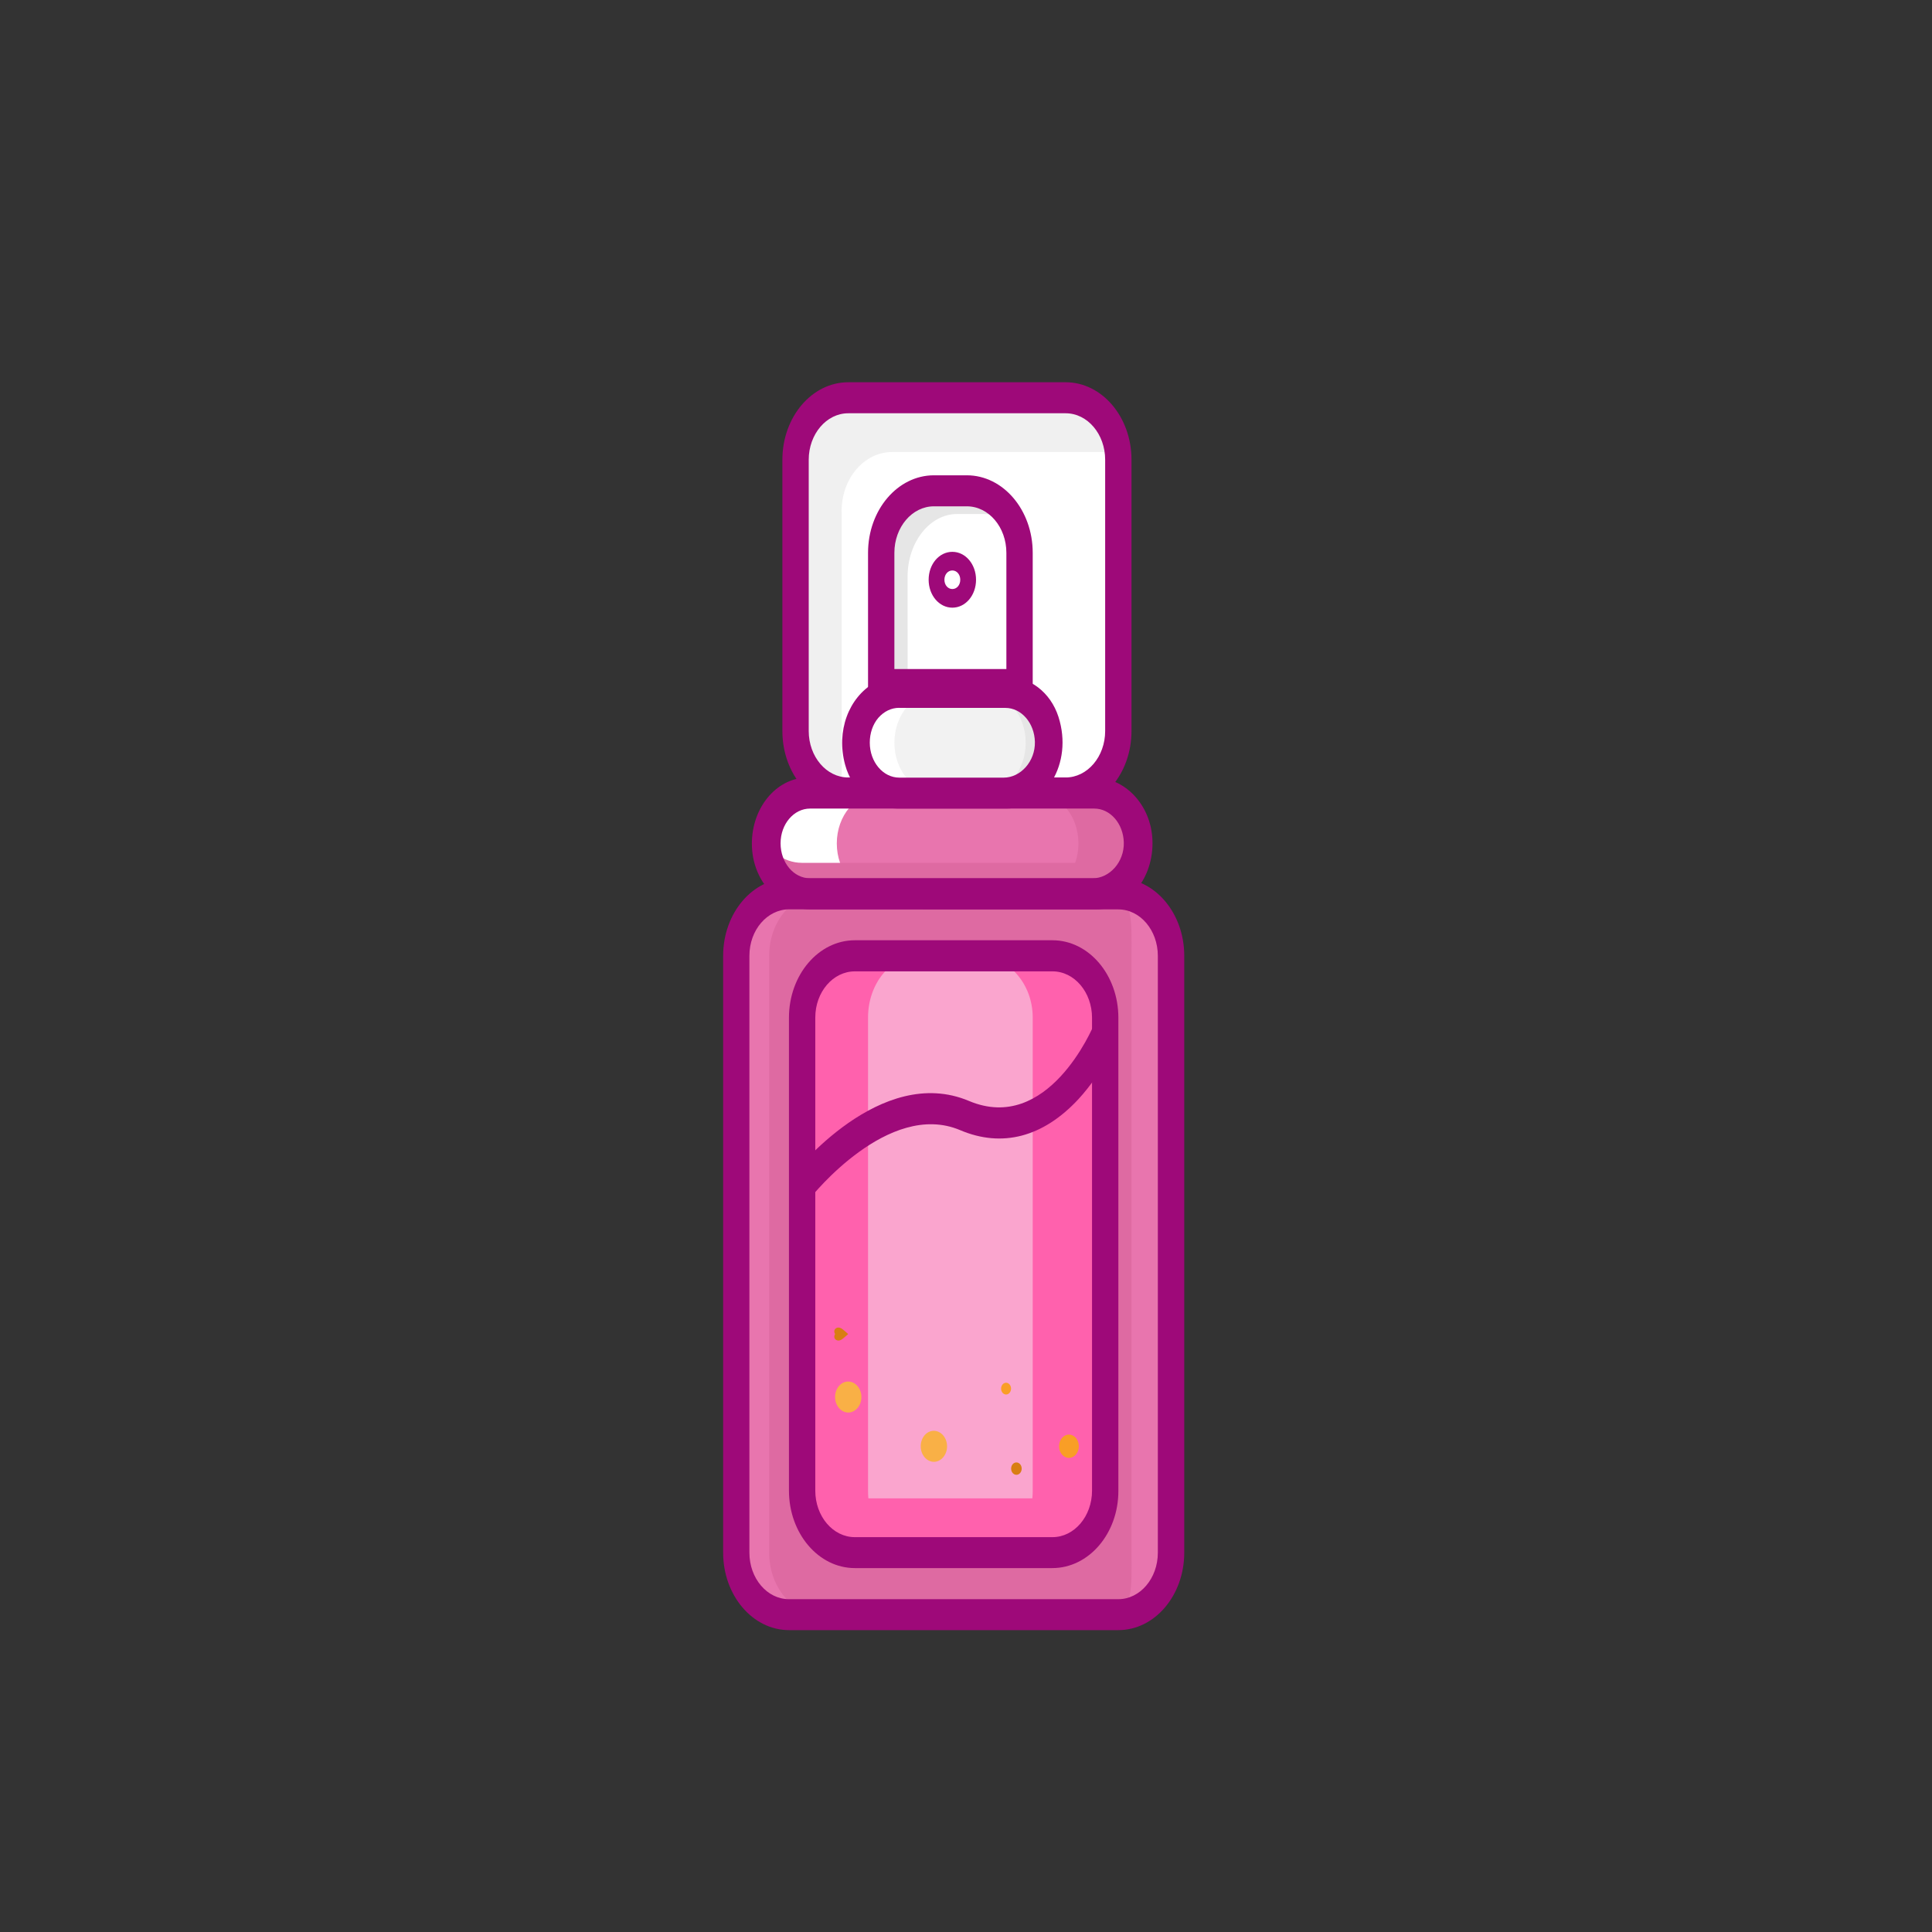 <svg viewBox="0 0 256 256" xml:space="preserve" xmlns="http://www.w3.org/2000/svg" enable-background="new 0 0 256 256"><rect x="0" y="0" width="256" height="256" fill="#333333" stroke="none"/><path d="M111.59 52.71h28.74c3.84 0 6.98 3.7 6.98 8.22v35.94c0 4.52-3.14 8.22-6.98 8.22h-28.8c-3.84 0-6.98-3.7-6.98-8.22V60.99c-.01-4.56 3.13-8.28 7.04-8.28z" fill="#ffffff" class="fill-ffffff"></path><path d="M111.53 103.56V68.03c-.17-4.52 2.97-8.22 6.81-8.13h28.84c-.21-4.4-3.25-7.81-6.95-8.22h-28.42c-3.84.41-6.98 4.11-6.39 8.63v35.53c-.59 4.35 2.3 7.93 5.97 8.17-.03-.12-.03-.29-.03-.45h.17z" opacity=".3" fill="#cccccc" enable-background="new" class="fill-cccccc"></path><path d="M141.2 107.14h-28.8c-4.82 0-8.73-4.6-8.73-10.27V60.92c0-5.67 3.91-10.27 8.73-10.27h28.8c4.82 0 8.73 4.6 8.73 10.27v35.94c0 5.68-3.91 10.28-8.73 10.28zm-34.04-46.22v35.94c0 3.4 2.34 6.16 5.24 6.16h28.8c2.89 0 5.24-2.76 5.24-6.16V60.92c0-3.4-2.34-6.16-5.24-6.16h-28.8c-2.89 0-5.24 2.76-5.24 6.16z" fill="#9e0979" class="fill-8c2f75"></path><path d="M123.79 65.03h4.32c3.84 0 6.98 3.7 6.98 8.22v17.46h-18.33v-17.5c0-4.5 3.13-8.18 7.03-8.18z" fill="#ffffff" class="fill-ffffff"></path><path d="M120.26 76.4c0-4.56 2.95-8.29 6.55-8.29h3.52c1.07 0 2.11.33 3.06.93-1.07-2.45-3.22-4.01-5.58-4.01h-3.18c-3.84 0-6.98 3.7-6.98 8.22v17.46h2.62l-.01-14.31z" fill="#e6e6e6" class="fill-e6e6e6"></path><path d="M105.85 105.08h39.28c3.13 0 5.67 2.99 5.67 6.68 0 3.69-2.54 6.68-5.67 6.68h-39.28c-3.13 0-5.67-2.99-5.67-6.68 0-3.69 2.54-6.68 5.67-6.68z" fill="#e875ae" class="fill-f74931"></path><path d="M110.88 111.76c0-3.7 2.53-6.68 5.67-6.68h-9.99c-3.13 0-5.87 2.85-5.93 6.53-.07 3.76 2.49 6.82 5.67 6.82h10.25c-3.14.01-5.67-2.97-5.67-6.67z" fill="#ffffff" class="fill-ffffff"></path><path d="M145.19 105.08h-7.96c3.14 0 5.67 2.98 5.67 6.68 0 3.7-2.53 6.68-5.67 6.68h7.72c2.93 0 5.55-2.48 5.88-5.9.39-4.05-2.31-7.46-5.64-7.46z" fill="#de6aa2" class="fill-ff7352"></path><path d="M145.22 114.33h-38.96c-2.48 0-4.68-1.71-5.48-4.26-1.05 3.31.56 6.88 3.6 8.03.59.23 1.26.34 1.89.34h38.96c3.21 0 5.8-2.81 5.8-6.31 0-.68-.1-1.41-.31-2.05-.82 2.54-3.02 4.25-5.5 4.25zM104.59 118.44h43.59c3.84 0 6.98 3.7 6.98 8.22v79.08c0 4.52-3.14 8.22-6.98 8.22h-43.64c-3.84 0-6.98-3.7-6.98-8.22v-79.1c0-4.52 3.13-8.2 7.03-8.2z" fill="#de6aa2" class="fill-ff7352"></path><path d="M101.92 205.75v-79.12c0-4.51 3.09-8.19 6.87-8.19h-4.25c-3.84 0-6.98 3.7-6.98 8.22v79.08c0 4.52 3.14 8.22 6.98 8.22h4.25c-3.81-.01-6.87-3.7-6.87-8.21zM155.17 126.65c0-4.52-3.14-8.22-6.98-8.22h-1.53c3.6 0 3.27 3.69 3.27 8.19v79.12c0 4.51.36 8.19-3.27 8.19h1.53c3.84 0 6.98-3.7 6.98-8.22v-79.06z" fill="#e875ae" class="fill-f74931"></path><path d="M112.41 126.65h26.17c3.84 0 6.98 3.7 6.98 8.22v62.65c0 4.52-3.14 8.22-6.98 8.22H112.4c-3.84 0-6.98-3.7-6.98-8.22v-62.7c0-4.49 3.11-8.17 6.99-8.17z" fill="#faa5ce" class="fill-ffd88d"></path><path d="M115.02 197.57v-62.75c0-4.49 3.02-8.17 6.71-8.17h-8.46c-3.84 0-6.98 3.7-6.98 8.22v62.65c0 4.52 3.14 8.22 6.98 8.22h8.46c-3.72-.01-6.71-3.68-6.71-8.17zM145.57 134.87c0-4.52-3.14-8.22-6.98-8.22h-9.02c4 0 7.27 3.67 7.27 8.17v62.75c0 4.49-3.27 8.17-7.27 8.17h9.02c3.84 0 6.98-3.7 6.98-8.22v-62.65z" fill="#ff61ad" class="fill-ffc261"></path><path d="M138.57 198.54h-26.16c-3.85 0-7-3.59-7-7.99v6.96c0 4.52 3.14 8.22 6.98 8.22h26.19c3.84 0 6.98-3.7 6.98-8.22v-6.96c.01 4.4-3.14 7.99-6.99 7.99z" fill="#ff61ad" class="fill-ffc261"></path><path d="M148.19 216h-43.64c-4.82 0-8.73-4.6-8.73-10.27v-79.08c0-5.67 3.91-10.27 8.73-10.27h43.64c4.82 0 8.73 4.6 8.73 10.27v79.08c0 5.67-3.91 10.27-8.73 10.27zm-43.61-95.51c-2.92 0-5.28 2.74-5.28 6.15v79.1c0 3.4 2.34 6.16 5.24 6.16h43.64c2.89 0 5.24-2.76 5.24-6.16v-79.08c0-3.4-2.34-6.16-5.24-6.16l-43.6-.01z" fill="#9e0979" class="fill-8c2f75"></path><path d="M139.44 207.78h-26.17c-4.82 0-8.73-4.6-8.73-10.27v-62.65c0-5.67 3.91-10.27 8.73-10.27h26.19c4.82 0 8.73 4.6 8.73 10.27v62.71c0 5.64-3.92 10.21-8.75 10.21zm-26.16-79.07c-2.9 0-5.25 2.73-5.25 6.12v62.69c0 3.4 2.34 6.16 5.24 6.16h26.19c2.89 0 5.24-2.76 5.24-6.16v-62.65c0-3.4-2.34-6.16-5.24-6.16h-26.18zm32.03-8.22h-37.99c-3.98 0-7.46-3.54-7.68-8.21-.24-5.06 3.17-9.25 7.39-9.25h37.99c3.98 0 7.46 3.54 7.68 8.21.24 5.07-3.17 9.25-7.39 9.25zm-37.97-13.35c-2.16 0-3.91 2.06-3.91 4.6 0 2.58 1.75 4.64 3.91 4.64h37.44c2.23 0 4.2-2.14 4.13-4.76-.07-2.5-1.8-4.48-3.91-4.48h-37.66zm29.5-14.38h-21.82V73.25c0-5.67 3.91-10.27 8.73-10.27h4.36c4.82 0 8.73 4.6 8.73 10.27v19.51zm-18.33-4.11h14.84v-15.4c0-3.4-2.34-6.16-5.24-6.16h-4.36c-2.89 0-5.24 2.76-5.24 6.16v15.4z" fill="#9e0979" class="fill-8c2f75"></path><path d="M118.19 91.73h14.72c3.13 0 5.67 2.99 5.67 6.68 0 3.69-2.54 6.68-5.67 6.68h-14.84c-3.13 0-5.67-2.99-5.67-6.68v-.02c0-3.69 2.58-6.66 5.79-6.66z" fill="#f2f2f2" class="fill-f2f2f2"></path><path d="M138 98.26c-.07-3.68-2.8-6.52-5.93-6.52h-1.83c3.14 0 5.67 2.98 5.67 6.68s-2.53 6.68-5.67 6.68h2.09c3.18-.02 5.74-3.08 5.67-6.84z" fill="#e6e6e6" class="fill-e6e6e6"></path><path d="M118.51 98.41c0-3.7 2.53-6.68 5.67-6.68h-5.72c-3.13 0-5.86 2.84-5.93 6.52-.07 3.77 2.49 6.83 5.67 6.83h6.01c-3.13.04-5.7-2.94-5.7-6.67 0 .04 0 0 0 0z" fill="#ffffff" class="fill-ffffff"></path><path d="M133.39 107.14h-14.45c-3.13 0-6.01-2.3-6.96-5.82-1.2-4.43.45-8.87 3.9-10.86.97-.56 2.06-.79 3.15-.79h14.44c2.96 0 5.73 2.05 6.78 5.31 2.01 6.26-1.86 12.16-6.86 12.16zm-14.23-13.35c-1.06 0-2.02.47-2.78 1.33-.73.86-1.13 2.03-1.13 3.28 0 2.57 1.76 4.64 3.91 4.64H133c2.22 0 4.19-2.14 4.13-4.75-.07-2.51-1.8-4.49-3.91-4.49h-14.06zm-11.72 64.86-2.58-2.79c.49-.62 11.84-14.91 23.53-9.98 10.44 4.4 16.37-9.61 16.62-10.23l3.14 1.81c-.07.16-1.85 4.48-5.24 8.17-4.68 5.05-10.13 6.49-15.71 4.11-9.49-3.99-19.65 8.79-19.76 8.91z" fill="#9e0979" class="fill-8c2f75"></path><path d="M123.75 76.82c0 1.71 1.49 3.02 3.03 2.23.42-.21.76-.61.95-1.1.88-2.3-1.13-4.53-3.09-3.19-.57.39-.89 1.15-.89 1.93v.13z" fill="#ffffff" class="fill-ffffff"></path><path d="M126.19 75.59c.59 0 1.05.53 1.05 1.23s-.45 1.23-1.05 1.23c-.59 0-1.05-.53-1.05-1.23s.46-1.23 1.05-1.23m0-2.47c-1.75 0-3.14 1.64-3.14 3.7s1.4 3.7 3.14 3.7c1.75 0 3.14-1.64 3.14-3.7 0-2.05-1.39-3.7-3.14-3.7z" fill="#9e0979" class="fill-8c2f75"></path><path d="M140.33 191.64c0 .85.58 1.54 1.31 1.54.72 0 1.31-.69 1.31-1.54v-.01c0-.85-.58-1.54-1.31-1.54-.72 0-1.31.69-1.31 1.55z" fill="#f99e26" class="fill-f99e26"></path><path d="M133.98 194.6c0 .45.31.82.7.82.39 0 .7-.37.7-.82 0-.45-.31-.82-.7-.82-.39 0-.7.36-.7.82z" fill="#d87e13" class="fill-d87e13"></path><path d="M110.65 185.11c0 1.13.78 2.05 1.74 2.06.96 0 1.75-.92 1.75-2.05s-.78-2.05-1.74-2.06c-.96-.01-1.75.91-1.75 2.05zM122 191.64c0 1.13.78 2.05 1.74 2.06.96 0 1.75-.92 1.75-2.05s-.78-2.05-1.74-2.06c-.97-.01-1.75.91-1.75 2.05z" fill="#f9b046" class="fill-f9b046"></path><path d="M132.65 184c0 .43.3.78.66.78s.66-.35.66-.78c0-.43-.3-.78-.66-.78s-.66.35-.66.78z" fill="#f99e26" class="fill-f99e26"></path><path d="M110.65 176.77c-.28.48.05.86.45.86s.73-.39 1.29-.86c-.56-.48-.89-.86-1.29-.86-.4-.01-.73.38-.45.86z" fill="#d87e13" class="fill-d87e13"></path></svg>